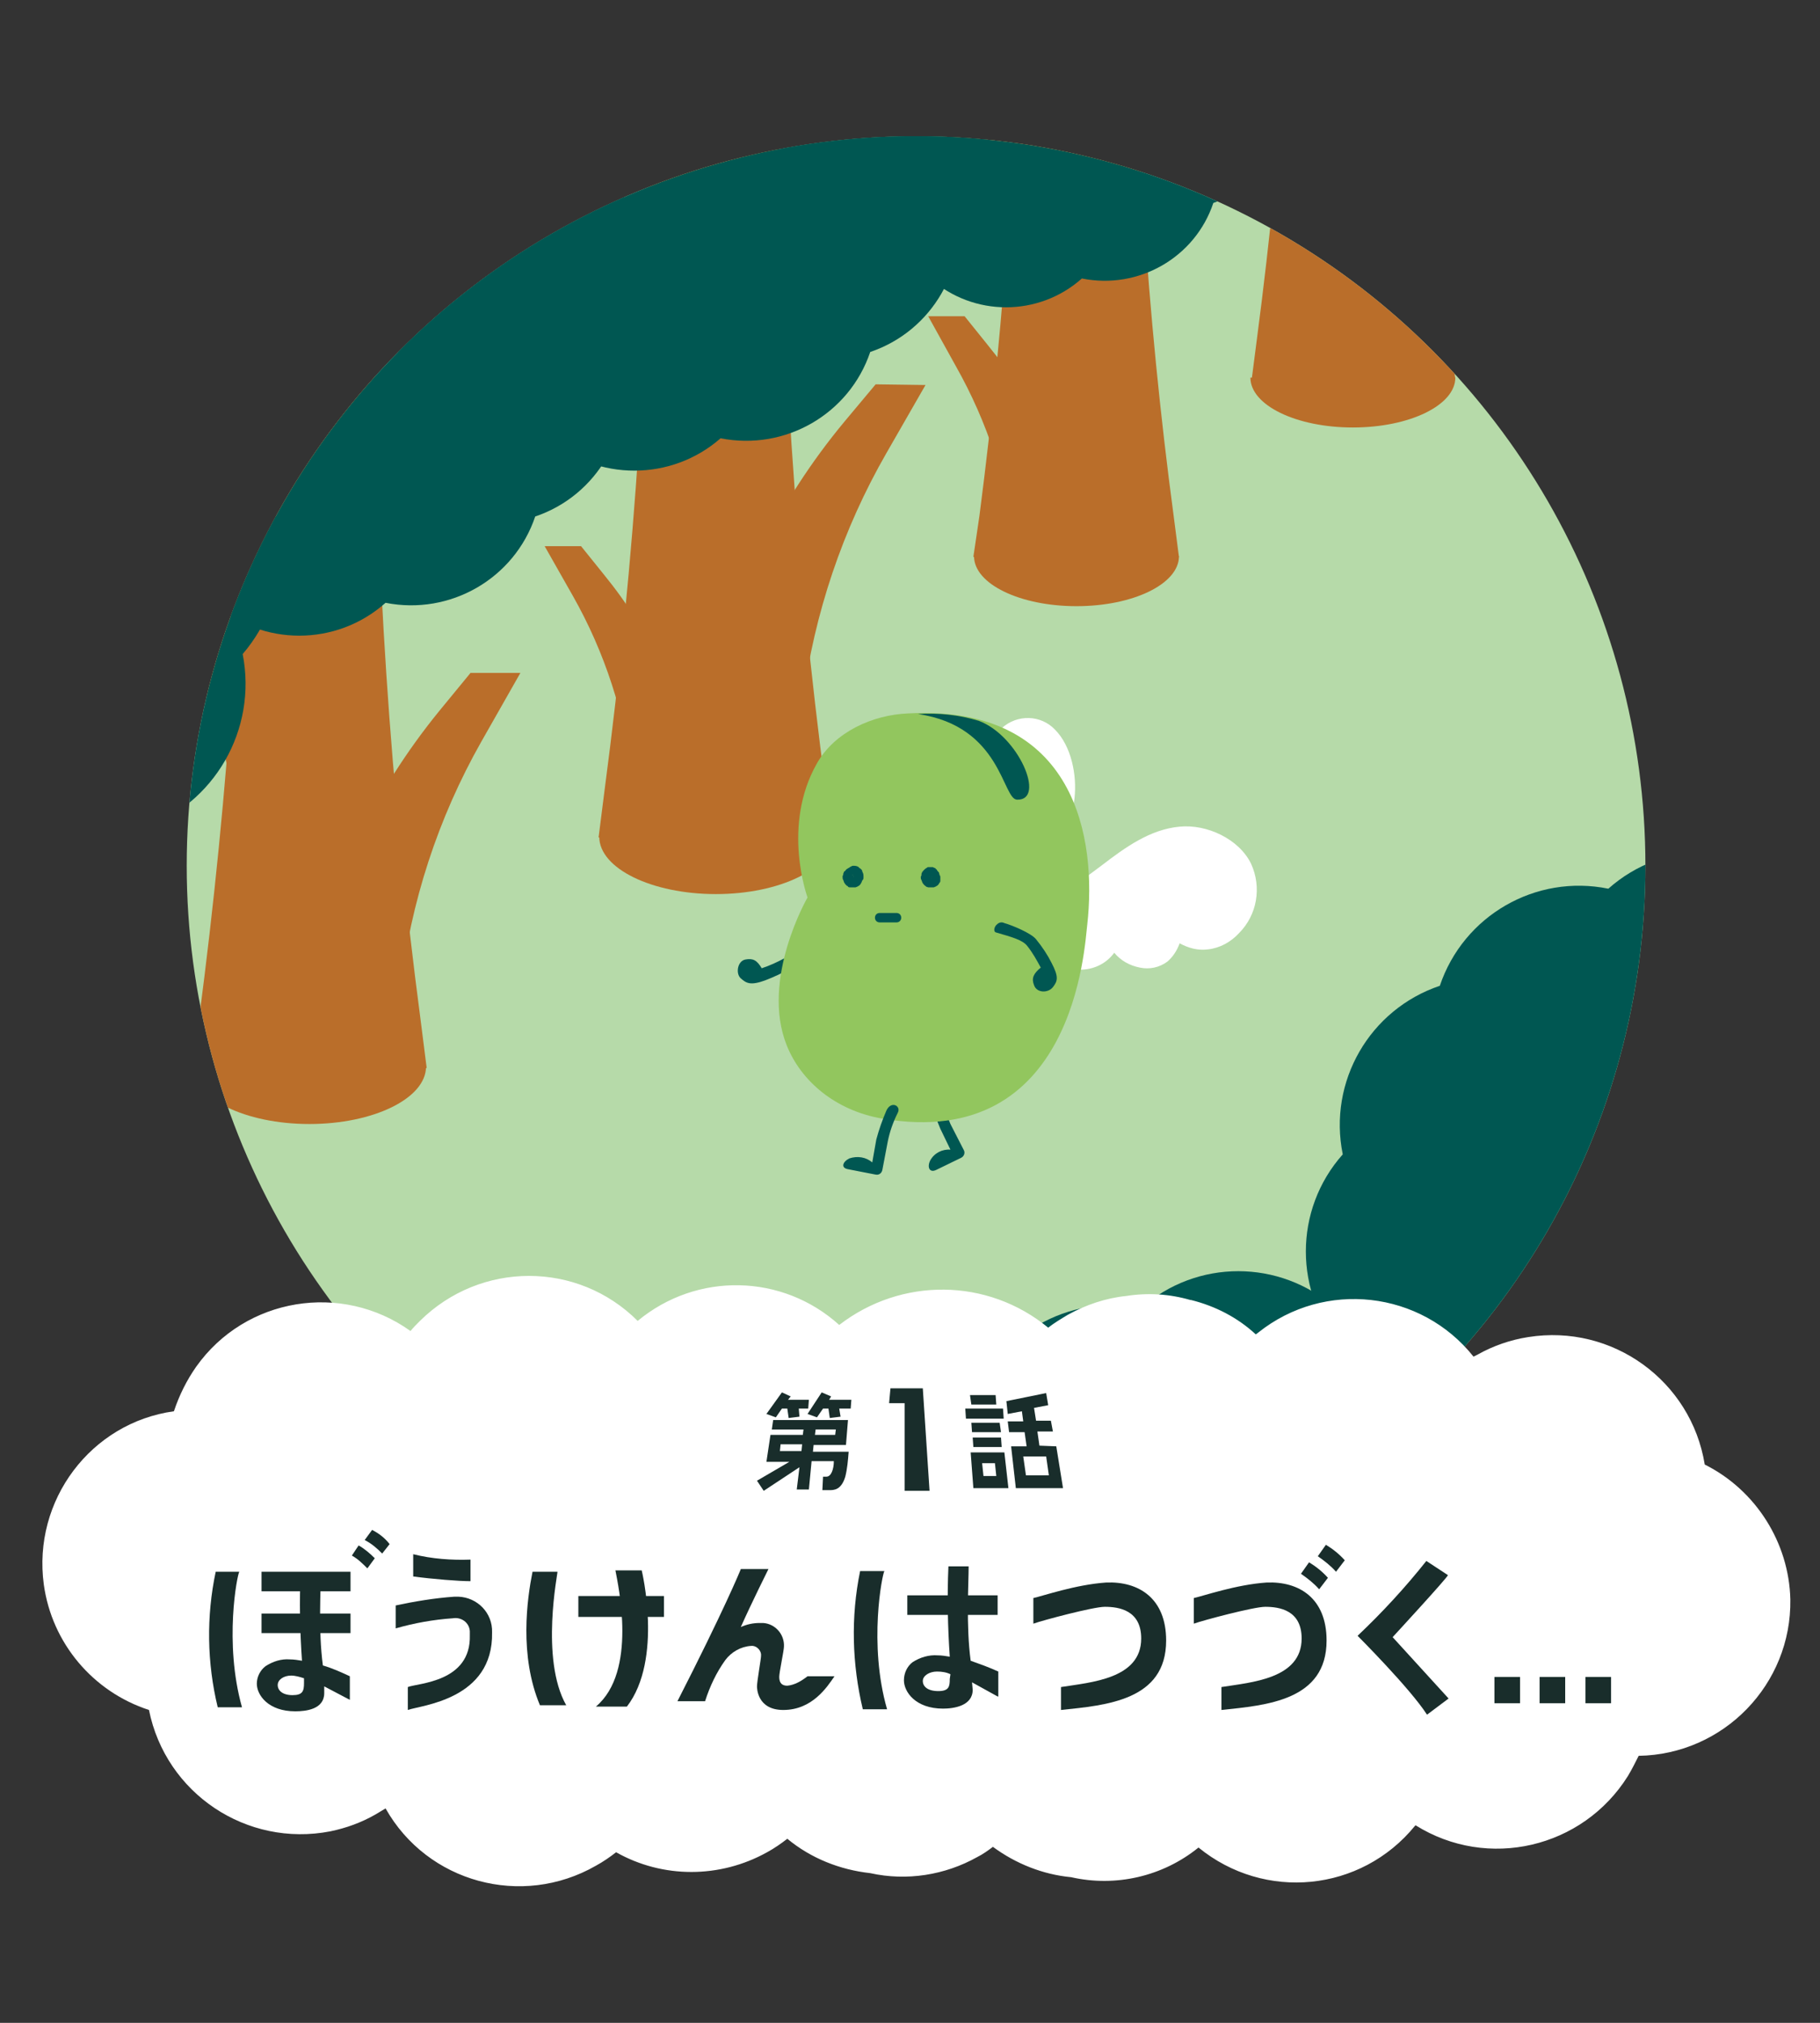 <?xml version="1.0" encoding="utf-8"?>
<!-- Generator: Adobe Illustrator 27.0.0, SVG Export Plug-In . SVG Version: 6.00 Build 0)  -->
<svg version="1.1" id="レイヤー_1" xmlns="http://www.w3.org/2000/svg" xmlns:xlink="http://www.w3.org/1999/xlink" x="0px"
	 y="0px" viewBox="0 0 270 300" style="enable-background:new 0 0 270 300;" xml:space="preserve">
<rect x="0" y="0" width="270" height="300" fill="#333333" stroke="none"/>
<style type="text/css">
	.st0{clip-path:url(#SVGID_00000012430085691755450380000009332755341335768704_);}
	.st1{fill:#B6DAA9;stroke:#040000;stroke-width:1.38;stroke-miterlimit:10;}
	.st2{clip-path:url(#SVGID_00000183970715467548689640000011085235160992856460_);}
	.st3{fill:#B89167;}
	.st4{fill:#005752;}
	.st5{fill:#BA6E2A;}
	.st6{fill:#FFFFFF;}
	.st7{fill:#92C65E;}
	.st8{fill:#192D2B;}
</style>
<g>
	<defs>
		<circle id="SVGID_1_" cx="135.9" cy="128.4" r="108.2"/>
	</defs>
	<clipPath id="SVGID_00000128477998404149976150000005011176948881479585_">
		<use xlink:href="#SVGID_1_"  style="overflow:visible;"/>
	</clipPath>
	<g style="clip-path:url(#SVGID_00000128477998404149976150000005011176948881479585_);">
		<rect x="-118" y="-12.7" class="st1" width="495.1" height="278.5"/>
		<g>
			<defs>
				<rect id="SVGID_00000094586779269978022890000015983511028803982978_" x="-42.4" y="2.6" width="327.9" height="246.3"/>
			</defs>
			<clipPath id="SVGID_00000034049955187985337250000001652093232616998814_">
				<use xlink:href="#SVGID_00000094586779269978022890000015983511028803982978_"  style="overflow:visible;"/>
			</clipPath>
			<g style="clip-path:url(#SVGID_00000034049955187985337250000001652093232616998814_);">
				<path class="st3" d="M5.6,64.2l-7.4-0.1l-4.6,5.6c-9.9,11.9-16.9,26-20.3,41.2l14,0.2C-11,98-6.8,85.5-0.2,74.2L5.6,64.2z"/>
				<path class="st4" d="M28.8,20.9c0-4.7-1.7-9.3-4.8-12.9c0.9-4.6,0.1-9.4-2.3-13.5c-2.4-4.1-6.1-7.2-10.6-8.7
					c-1.5-4.5-4.6-8.2-8.7-10.6C-1.6-27.1-6.4-27.9-11-27c-3.6-3.1-8.1-4.8-12.9-4.8c-4.7,0-9.3,1.7-12.8,4.8
					c-4.6-0.9-9.4-0.1-13.5,2.2c-4.1,2.4-7.2,6.1-8.7,10.6c-4.5,1.5-8.2,4.6-10.6,8.7c-2.3,4.1-3.1,8.9-2.2,13.5
					c-3.1,3.5-4.8,8.1-4.8,12.9c0,4.7,1.7,9.3,4.8,12.8c-0.9,4.6-0.1,9.4,2.2,13.5c2.4,4.1,6.1,7.2,10.6,8.7
					c1.5,4.5,4.6,8.2,8.7,10.6c4.1,2.4,8.9,3.1,13.5,2.2c3.5,3.1,8.1,4.8,12.8,4.8c4.7,0,9.3-1.7,12.9-4.8c4.6,0.9,9.4,0.1,13.5-2.2
					c4.1-2.4,7.2-6.1,8.7-10.6c9.3-3.1,14.7-12.6,12.8-22.2C27.1,30.1,28.8,25.6,28.8,20.9z"/>
				<path class="st5" d="M226.1-16.2l-6.5-0.1l-4,4.8C207-1,201,11.2,198,24.4l12.2,0.1c1.5-11.3,5.1-22.1,10.8-31.9L226.1-16.2z"/>
				<path class="st5" d="M215.9,56.2h-30.2l0.8-6.2c3.9-29.7,5.9-59.6,5.9-89.6h16.8c0,30,1.9,59.9,5.8,89.6L215.9,56.2z"/>
				<path class="st5" d="M173.7-9.3h6.5l4,4.9c8.5,10.5,14.4,22.8,17.2,36h-12.2c-1.3-11.3-4.9-22.2-10.5-32L173.7-9.3z"/>
				<path class="st5" d="M134.1,9.6l6.5-0.1l4.1,4.9c8.7,10.5,14.8,22.9,17.8,36.1l-12.3,0.1c-1.5-11.4-5.2-22.3-10.9-32.2
					L134.1,9.6z"/>
				<path class="st5" d="M144.4,82.6h30.5l-0.8-6.2c-4-29.9-5.9-60.1-5.9-90.3h-17c0,30.2-2,60.4-5.9,90.4L144.4,82.6z"/>
				<path class="st4" d="M103.1-0.7c0-4.1,1.5-8.1,4.2-11.2c-0.8-4.1-0.1-8.3,2-11.9c2.1-3.6,5.4-6.3,9.3-7.6c1.3-3.9,4-7.2,7.6-9.3
					c3.6-2.1,7.8-2.8,11.9-2c3.1-2.7,7.1-4.2,11.2-4.2c4.1,0,8.1,1.5,11.2,4.2c4.1-0.8,8.3-0.1,11.9,2c3.6,2.1,6.3,5.4,7.6,9.3
					c3.9,1.3,7.2,4,9.3,7.6c2.1,3.6,2.8,7.8,2,11.9c2.7,3.1,4.2,7.1,4.1,11.3c0,4.1-1.5,8.1-4.2,11.2c1.7,8.4-3.1,16.7-11.2,19.5
					c-2.7,8.1-11.1,12.9-19.5,11.2c-6.4,5.7-16.1,5.7-22.5,0c-8.4,1.7-16.8-3.1-19.5-11.2c-8.1-2.8-12.9-11.1-11.2-19.5
					C104.6,7.4,103.1,3.4,103.1-0.7z"/>
				<path class="st5" d="M137.3,57.1l-7.4-0.1l-4.6,5.5c-9.9,11.9-16.8,26-20.2,41.2l14,0.2c1.7-12.9,5.9-25.4,12.4-36.7L137.3,57.1
					z"/>
				<path class="st5" d="M123.6,124.2H88.8l0.9-7.1c4.5-34.1,6.8-68.5,6.7-102.9h19.3c0,34.4,2.3,68.8,6.8,102.9L123.6,124.2z"/>
				<path class="st5" d="M137.7,46.9h5.4l3.3,4.1c7.2,8.8,12.1,19.2,14.5,30.3h-10.3c-1.1-9.5-4.1-18.7-8.8-27L137.7,46.9z"/>
				<path class="st5" d="M80.8,81h5.4l3.3,4.1c7.2,8.8,12.1,19.2,14.5,30.3H93.8c-1.1-9.5-4.1-18.7-8.8-27L80.8,81z"/>
				<path class="st4" d="M146.8,17.2c0-4.7-1.7-9.3-4.8-12.8c0.9-4.6,0.1-9.4-2.2-13.5c-2.4-4.1-6.1-7.2-10.6-8.7
					c-1.5-4.5-4.6-8.2-8.7-10.6c-4.1-2.4-8.9-3.2-13.5-2.2c-3.5-3.1-8.1-4.8-12.8-4.8c-4.7,0-9.3,1.7-12.8,4.8
					c-4.6-0.9-9.4-0.1-13.5,2.2c-4.1,2.4-7.2,6.1-8.7,10.6c-4.5,1.5-8.2,4.6-10.6,8.7C46.1-5,45.4-0.2,46.3,4.4
					c-6.4,7.3-6.4,18.3,0,25.6c-1.9,9.6,3.6,19.1,12.8,22.2c3.1,9.2,12.6,14.7,22.2,12.8c7.3,6.4,18.3,6.4,25.6,0
					c9.6,1.9,19.1-3.6,22.2-12.8c9.2-3.1,14.7-12.6,12.8-22.2C145,26.5,146.8,22,146.8,17.2z"/>
				<path class="st5" d="M216.7,296.6l-8.4-0.1l-5.2,6.2c-11.1,13.4-19,29.3-22.8,46.3l15.7,0.2c1.9-14.6,6.6-28.6,14-41.3
					L216.7,296.6z"/>
				<path class="st5" d="M195.4,390.1h-23c-3.9,0-7.1-3.2-7.1-7.1c0-0.3,0-0.6,0.1-0.9l0,0c5.1-38.4,7.6-77.1,7.6-115.8h21.8
					c0,38.7,2.5,77.4,7.6,115.8l0,0c0.5,3.9-2.2,7.4-6.1,7.9C196.1,390.1,195.8,390.1,195.4,390.1z"/>
				<path class="st4" d="M242.8,247.8c0-5.3-1.9-10.4-5.4-14.4c2.2-10.8-4-21.5-14.4-25c-3.5-10.4-14.2-16.5-24.9-14.4
					c-8.2-7.3-20.6-7.3-28.8,0c-10.8-2.2-21.5,4-25,14.4c-10.4,3.5-16.6,14.2-14.4,25c-7.3,8.2-7.3,20.6,0,28.8
					c-2.2,10.8,4,21.5,14.4,25c3.5,10.4,14.2,16.6,25,14.4c8.2,7.3,20.6,7.3,28.8,0c10.8,2.2,21.5-4,25-14.4
					c10.4-3.5,16.6-14.2,14.4-25C240.9,258.3,242.8,253.1,242.8,247.8z"/>
				<path class="st4" d="M369,117.3c0-5.3-1.9-10.4-5.4-14.4c2.1-10.7-4-21.4-14.4-24.9c-3.5-10.4-14.2-16.6-25-14.4
					c-8.2-7.3-20.6-7.3-28.8,0c-10.8-2.2-21.5,4-25,14.4c-10.4,3.5-16.6,14.2-14.4,25c-7.3,8.2-7.3,20.6,0,28.8
					c-2.2,10.8,4,21.5,14.4,25c3.5,10.4,14.2,16.6,25,14.4c8.2,7.3,20.6,7.3,28.8,0c10.8,2.2,21.5-4,25-14.4
					c10.4-3.5,16.6-14.2,14.4-25C367.1,127.8,369.1,122.7,369,117.3z"/>
				<path class="st5" d="M16.9,75.2l7.4-0.1l4.6,5.6c9.9,11.9,16.9,26,20.3,41.2l-14,0.2c-1.7-12.9-5.9-25.4-12.4-36.7L16.9,75.2z"
					/>
				<path class="st5" d="M28.6,158.4h34.7l-0.9-7.1c-4.5-34.1-6.8-68.5-6.8-102.9H36.3c0,34.4-2.3,68.8-6.8,102.9L28.6,158.4z"/>
				<path class="st5" d="M77.2,99.8h-7.4l-4.6,5.6c-9.8,12-16.6,26.2-19.8,41.4h14c1.5-13,5.6-25.5,12-36.8L77.2,99.8z"/>
				<path class="st4" d="M-8.2,41.6c0-4.7,1.7-9.3,4.8-12.8C-5.3,19.2,0.2,9.7,9.4,6.6C12.5-2.7,22-8.1,31.6-6.2
					c7.3-6.5,18.3-6.5,25.6,0c9.6-1.9,19.1,3.6,22.2,12.8c9.2,3.1,14.7,12.6,12.8,22.2c6.4,7.3,6.4,18.3,0,25.6
					c1.9,9.6-3.6,19.1-12.8,22.2c-3.1,9.2-12.6,14.7-22.2,12.8c-7.3,6.5-18.3,6.5-25.6,0C22,91.3,12.5,85.8,9.4,76.6
					C0.2,73.5-5.3,64-3.4,54.4C-6.5,50.9-8.2,46.3-8.2,41.6z"/>
				<path class="st5" d="M15.9,149.7l-8.7-0.1l-5.4,6.5c-11.6,14-19.7,30.5-23.7,48.2l16.4,0.2c2-15.2,6.9-29.8,14.6-43L15.9,149.7z
					"/>
				<path class="st5" d="M2.7,228.6h-32.3c-4.1,0-7.4-3.3-7.4-7.4c0-0.3,0-0.6,0.1-1l0,0c5.3-40,7.9-80.3,7.9-120.6h22.7
					c0,40.3,2.6,80.6,7.9,120.6L2.7,228.6z"/>
				<path class="st4" d="M41.6,82c0-5.5-2-10.9-5.7-15c2.2-11.2-4.2-22.3-15-26c-1.8-5.3-5.4-9.7-10.2-12.5
					C6,25.8,0.4,24.8-5.1,25.9c-4.1-3.7-9.5-5.7-15-5.7c-5.5,0-10.9,2-15,5.7c-5.4-1.1-11-0.2-15.8,2.6c-4.8,2.8-8.4,7.2-10.2,12.4
					c-5.2,1.8-9.7,5.4-12.4,10.2c-2.8,4.8-3.7,10.4-2.6,15.8c-3.6,4.1-5.7,9.5-5.7,15c0,5.5,2,10.9,5.7,15.1
					c-1.1,5.4-0.2,11,2.6,15.8c2.8,4.8,7.2,8.4,12.4,10.2c1.8,5.2,5.4,9.7,10.2,12.4c4.8,2.8,10.4,3.7,15.8,2.6
					c4.1,3.6,9.5,5.7,15,5.7c5.5,0,10.9-2,15-5.7c5.4,1.1,11,0.2,15.8-2.6c4.8-2.7,8.5-7.2,10.3-12.4c10.8-3.7,17.2-14.8,15-26
					C39.6,92.8,41.6,87.5,41.6,82z"/>
				<path class="st5" d="M63.2,158.2c0,4.7-7.8,8.5-17.3,8.5s-17.3-3.8-17.3-8.5"/>
				<path class="st5" d="M123.5,124.1c0,4.7-7.8,8.5-17.3,8.5s-17.3-3.8-17.3-8.5"/>
				<path class="st5" d="M174.9,82.5c0,4.1-6.8,7.4-15.2,7.4s-15.2-3.3-15.2-7.4"/>
				<path class="st5" d="M215.9,56c0,4.1-6.8,7.4-15.2,7.4s-15.2-3.3-15.2-7.4"/>
				<path class="st5" d="M286.1,234.3l-8.4-0.1l-5.2,6.3c-11.2,13.4-19,29.3-22.8,46.3l15.7,0.2c1.9-14.6,6.6-28.6,14-41.3
					L286.1,234.3z"/>
				<path class="st5" d="M264.9,327.9h-23c-3.9,0-7.1-3.2-7.1-7.1c0-0.3,0-0.6,0.1-0.9l0,0c5.1-38.4,7.6-77.1,7.6-115.8h21.8
					c0,38.7,2.5,77.4,7.6,115.8l0,0c0.5,3.9-2.2,7.4-6.1,7.9C265.5,327.8,265.2,327.9,264.9,327.9z"/>
				<path class="st5" d="M215.7,269h8.4l5.1,6.3c11,13.5,18.6,29.5,22.3,46.6h-15.8c-1.7-14.6-6.3-28.7-13.5-41.5L215.7,269z"/>
				<path class="st4" d="M312.2,185.6c0-5.3-1.9-10.4-5.4-14.4c2.2-10.8-4-21.5-14.4-25c-3.5-10.4-14.2-16.6-25-14.4
					c-8.2-7.3-20.6-7.3-28.8,0c-10.8-2.2-21.5,4-25,14.4c-10.4,3.5-16.6,14.2-14.4,25c-7.3,8.2-7.3,20.6,0,28.8
					c-2.2,10.8,4,21.5,14.4,25c3.5,10.4,14.2,16.6,25,14.4c8.2,7.3,20.6,7.3,28.8,0c10.8,2.2,21.5-4,25-14.4
					c10.4-3.5,16.6-14.2,14.4-25C310.3,196,312.2,190.9,312.2,185.6z"/>
			</g>
		</g>
		<path class="st4" d="M110.6,142.3c1.1-0.2,1.7,0.1,2.4,1.3c1.2-0.4,2.3-0.9,3.4-1.5c0.9-0.6,1.6-1.9,2.7-4.2
			c0.2-0.4,1-0.1,1.2,0.3c0.2,0.3,0.2,0.7,0.1,1.1c-0.5,1.1-2,3.7-3.1,4.3c-1.2,0.7-2.5,1.3-3.8,1.8c-2.2,0.8-2.8,0.4-3.6-0.3
			S109.4,142.5,110.6,142.3z"/>
		<path class="st4" d="M138.1,163c0.3,1.5,0.8,3,1.4,4.4c0.5,1,1,2.1,1.5,3.1c-1.2-0.1-2.4,0.5-3,1.6c-0.5,1-0.1,1.9,0.9,1.4
			l3.7-1.8c0.4-0.2,0.6-0.7,0.4-1.1l-2-3.9c-0.6-1.4-1.1-2.8-1.4-4.4C139.4,161.1,137.7,161.4,138.1,163z"/>
		<path class="st6" d="M185.6,128.1c-1.8-3.7-6.6-5.9-10.6-5.5c-4.4,0.4-8.1,3.1-11.5,5.7c-4.5,3.3-8.8,7.1-14.1,9.2
			c-1.1,0.4-0.8,2,0.1,2.1l0.1,0.1c3.1,2.1,7.1,4.4,11,4.1c1.9-0.1,3.6-1,4.7-2.5c1,1.2,2.3,1.9,3.8,2.2c1.4,0.3,2.9,0,4.1-0.9
			c0.8-0.7,1.4-1.6,1.8-2.7c1.3,0.7,2.7,1.1,4.2,0.9c1.8-0.2,3.4-1.1,4.6-2.4C186.5,135.7,187.2,131.6,185.6,128.1z"/>
		<path class="st6" d="M148.7,135.4c1.1-1.3,1.7-2.9,1.7-4.6c1.1,0.5,2.4,0.3,3.4-0.5c1.7-1.4,1.7-3.8,1.4-6
			c2.5-0.2,3.9-2.9,4.2-5.9c0.4-3.5-0.5-7.8-2.9-10.2c-2.1-2.2-5.6-2.3-7.9-0.2c-0.1,0.1-0.2,0.2-0.3,0.4c-2.5,2.8-3.4,7.4-4.3,11.3
			c-1.2,5.5-2.1,11.2-4.3,16.2c-0.2,0.5,0,1.1,0.5,1.3c0.1,0.1,0.2,0.1,0.4,0.1c0.1,0,0.2,0.1,0.2,0.1
			C143.4,137.6,146.6,137.6,148.7,135.4z"/>
		<path class="st7" d="M130.9,165.9c-7-1.2-12.1-5.6-14.2-10.9c-3.9-9.8,3.1-21.9,3.1-21.9s-3.9-10.6,1.4-19.9
			c2.6-4.6,8.2-7.2,13.6-7.4c25-1.3,27.9,18.8,26.5,31.3C160.9,140.2,159.5,170.8,130.9,165.9z"/>
		<path class="st4" d="M137.8,130c0,0,0,0.1,0,0.1V130C137.8,130,137.8,130,137.8,130l0.1-0.1C137.9,130,137.8,130,137.8,130
			l0.2-0.1C137.9,129.9,137.9,130,137.8,130l0.3-0.1h-0.2h0.2h-0.2h0.2H138l0.2,0.1l-0.1-0.1l0.2,0.1l-0.1-0.1l0.1,0.2
			c0,0-0.1-0.1-0.1-0.1l0.1,0.2c0-0.1,0-0.1-0.1-0.2v0.2v-0.2v0.2c0-0.1,0-0.1,0.1-0.2l-0.1,0.2l0.1-0.1l-0.1,0.2l0.1-0.1l-0.2,0.1
			l0.1-0.1l-0.2,0.1l0.2-0.1h-0.2h0.2h-0.2c0.1,0,0.1,0,0.2,0.1l-0.2-0.1l0.1,0.1l-0.2-0.1c0,0,0.1,0.1,0.1,0.1l-0.1-0.2
			c0,0,0.1,0.1,0.1,0.1l-0.1-0.2c0,0.1,0,0.1,0,0.2L137.8,130c0,0.1,0,0.2,0,0.2L137.8,130L137.8,130c0,0.1,0,0.2,0,0.3
			c0,0.1,0,0.2,0.1,0.3c0.1,0.2,0.3,0.4,0.5,0.4c0.2,0,0.4,0,0.6-0.1l0.2-0.1c0.1-0.1,0.2-0.2,0.2-0.4c0-0.1,0-0.2,0-0.3
			c0-0.1,0-0.2,0-0.2c0-0.2-0.1-0.4-0.1-0.5l-0.1-0.1c-0.1-0.1-0.1-0.2-0.2-0.2c0,0,0,0,0-0.1c-0.1-0.1-0.2-0.1-0.2-0.2
			c-0.1-0.1-0.3-0.1-0.4-0.2c-0.1,0-0.3,0-0.4,0c-0.1,0-0.2,0-0.3,0c-0.1,0-0.1,0-0.2,0.1c-0.2,0.1-0.3,0.2-0.4,0.3l-0.1,0.1
			c-0.1,0.1-0.1,0.2-0.2,0.2c0,0,0,0.1,0,0.1c-0.1,0.1-0.1,0.2-0.1,0.3c0,0.1,0,0.2-0.1,0.3c0,0,0,0.1,0,0.1c0,0.1,0,0.3,0.1,0.4
			c0,0.1,0.1,0.2,0.1,0.3l0.1,0.2c0.1,0.1,0.2,0.3,0.4,0.4l0.1,0.1l0.3,0.1h0.1c0.1,0,0.2,0,0.3,0c0.1,0,0.2,0,0.3,0h0.1
			c0.1,0,0.2-0.1,0.3-0.1c0.1-0.1,0.2-0.1,0.3-0.2c0,0,0.1-0.1,0.1-0.1c0.1-0.1,0.1-0.2,0.2-0.3c0.1-0.1,0.1-0.2,0.1-0.3
			c0,0,0-0.1,0-0.1c0-0.1,0-0.2,0-0.4c0-0.1,0-0.2-0.1-0.3c-0.1-0.2-0.3-0.4-0.5-0.4c-0.2-0.1-0.5,0-0.7,0.1
			C138,129.6,137.8,129.8,137.8,130z"/>
		<path class="st4" d="M126.4,129.8c0,0,0,0.1,0,0.1V129.8L126.4,129.8l0.2-0.1C126.5,129.8,126.5,129.8,126.4,129.8l0.2-0.1
			L126.4,129.8l0.3-0.1l-0.2,0.1h0.2h-0.2h0.2c-0.1,0-0.1,0-0.2-0.1l0.2,0.1l-0.2-0.1l0.2,0.1c0,0-0.1-0.1-0.1-0.1l0.1,0.2
			c0,0-0.1-0.1-0.1-0.1l0.1,0.2c0-0.1,0-0.1,0-0.2v0.2c0-0.1,0-0.1,0-0.2v0.2c0-0.1,0-0.1,0-0.2l-0.1,0.2c0-0.1,0.1-0.1,0.1-0.1
			l-0.1,0.2l0.1-0.1l-0.2,0.1c0,0,0.1-0.1,0.2-0.1l-0.2,0.1c0.1,0,0.1,0,0.2,0h-0.2c0.1,0,0.1,0,0.2,0h-0.2c0.1,0,0.1,0,0.2,0
			l-0.2-0.1l0.2,0.1l-0.2-0.1l0.1,0.1l-0.1-0.2c0,0,0.1,0.1,0.1,0.1l-0.1-0.2c0,0.1,0,0.1,0,0.2L126.4,129.8c0,0.1,0,0.2,0,0.2
			L126.4,129.8L126.4,129.8c0,0.1,0,0.2,0,0.3c0,0.1,0,0.2,0.1,0.3c0.2,0.4,0.8,0.6,1.2,0.3l0.2-0.1c0.1-0.1,0.2-0.2,0.2-0.4
			c0-0.1,0-0.2,0-0.3c0-0.3-0.1-0.5-0.2-0.7c0,0,0-0.1,0-0.1c-0.1-0.1-0.1-0.2-0.2-0.2c0,0,0-0.1-0.1-0.1c-0.1-0.1-0.2-0.1-0.2-0.2
			c-0.3-0.2-0.6-0.2-0.8-0.2c-0.1,0-0.2,0-0.3,0.1c-0.1,0-0.1,0-0.2,0.1c-0.2,0.1-0.3,0.2-0.5,0.3l-0.1,0.1
			c-0.1,0.1-0.1,0.2-0.2,0.2l-0.1,0.1c0,0.1-0.1,0.2-0.1,0.3s0,0.2-0.1,0.3v0.2c0,0.1,0,0.3,0.1,0.4c0,0.1,0.1,0.2,0.1,0.3
			c0,0.1,0.1,0.1,0.1,0.2c0.1,0.1,0.2,0.3,0.4,0.4c0,0,0.1,0,0.1,0.1c0.1,0.1,0.2,0.1,0.3,0.1h0.1c0.1,0,0.2,0,0.3,0
			c0.1,0,0.2,0,0.3,0h0.1c0.1,0,0.2-0.1,0.3-0.1c0.1-0.1,0.2-0.1,0.3-0.2l0.1-0.1c0.1-0.1,0.1-0.2,0.2-0.3c0-0.1,0.1-0.2,0.1-0.3
			v-0.1c0-0.1,0-0.2,0-0.4c0-0.1,0-0.2-0.1-0.3c-0.1-0.2-0.3-0.3-0.5-0.4c-0.2-0.1-0.5,0-0.7,0.1
			C126.6,129.4,126.5,129.6,126.4,129.8z"/>
		<path class="st4" d="M130.5,136.8h2.2h0.3c0.4,0,0.7-0.3,0.7-0.7s-0.3-0.7-0.7-0.7h-2.2h-0.3c-0.4,0-0.7,0.3-0.7,0.7
			S130.1,136.8,130.5,136.8z"/>
		<path class="st4" d="M136.2,105.9c12.4,1.8,12.5,12.7,14.7,12.7c4.3,0.1,0.2-9.5-5.7-11.7C142.2,106,139.2,105.7,136.2,105.9z"/>
		<path class="st4" d="M131.5,164.7c-0.6,1.4-1.1,2.8-1.5,4.3c-0.2,1.1-0.4,2.3-0.6,3.4c-0.9-0.8-2.2-1-3.4-0.6
			c-1,0.5-1.3,1.4-0.2,1.6l4.1,0.8c0.5,0.1,0.9-0.2,1-0.7l0.8-4.2c0.3-1.5,0.8-2.9,1.5-4.3C133.7,164,132.2,163.2,131.5,164.7z"/>
		<path class="st4" d="M153.4,146.1c-0.4-1-0.1-1.7,1-2.6c-0.6-1.1-1.2-2.2-2-3.2c-0.7-0.9-2.2-1.3-4.6-2c-0.5-0.1-0.3-0.9,0.1-1.2
			c0.3-0.3,0.7-0.4,1.1-0.2c1.1,0.3,4,1.5,4.7,2.4c0.9,1.1,1.7,2.3,2.3,3.5c1.1,2.1,0.9,2.7,0.2,3.6S153.8,147.3,153.4,146.1z"/>
	</g>
</g>
<path class="st6" d="M252.9,217.2c-2-12.4-13.7-20.9-26.2-18.9c-2.6,0.4-5.2,1.3-7.5,2.6l-0.6,0.3c-7.8-9.8-22.1-11.4-31.9-3.6
	c-0.1,0.1-0.3,0.2-0.4,0.3c-2.7-2.5-6-4.2-9.6-5.1h-0.1c-3.1-0.9-6.3-1.1-9.5-0.6c-3,0.3-6,1.3-8.7,2.8c-1,0.6-2,1.2-2.9,1.9
	c-9-7.4-21.8-7.5-31-0.4c-8.4-7.6-21.1-7.9-29.9-0.6c-8.9-8.9-23.3-8.9-32.3,0c-0.5,0.5-1,1-1.4,1.5c-10.2-7.3-24.5-5-31.8,5.3
	c-1.4,2-2.5,4.2-3.3,6.6C13.5,211,4.8,222.5,6.5,235c1.2,8.7,7.3,15.9,15.6,18.6c2.5,12.4,14.5,20.4,26.9,18
	c2.4-0.5,4.6-1.3,6.7-2.5c0.5-0.3,1-0.6,1.5-0.9c6.2,11,20.2,14.8,31.2,8.5c1.1-0.6,2.1-1.3,3-2c6.9,3.9,15.4,3.9,22.4,0
	c1.1-0.6,2.1-1.3,3-2c3.5,2.9,7.8,4.6,12.3,5.1c5.4,1.2,11.1,0.3,15.9-2.4c0.8-0.4,1.5-0.9,2.3-1.5c3.4,2.5,7.4,4.1,11.6,4.5
	c6.6,1.5,13.6-0.1,18.9-4.4c9.8,8,24.1,6.6,32.1-3.2c0,0,0.1-0.1,0.1-0.1c10.7,6.7,24.8,3.4,31.5-7.3c0.6-1,1.1-2,1.6-3
	c12.6-0.2,22.7-10.6,22.5-23.2C265.4,228.8,260.5,221,252.9,217.2L252.9,217.2z"/>
<polygon class="st8" points="131.9,208.1 134.2,208.1 134.2,221.1 137.9,221.1 136.9,205.9 132.1,205.9 "/>
<polygon class="st8" points="148.3,211 144.1,211 144.2,212.4 148.5,212.4 "/>
<path class="st8" d="M154.2,214.4l-0.3-2.1h2.3l-0.3-1.6h-2.2l-0.3-1.9l2.1-0.4l-0.3-1.8l-5.9,1.2l0.2,1.9l2.1-0.4l0.2,1.5h-2.3
	l0.2,1.6h2.3l0.3,2.1H150l0.7,6.2h7l-1-6.2L154.2,214.4z M155.6,218.8h-3.4l-0.4-2.8h3.4L155.6,218.8z"/>
<polygon class="st8" points="147.7,206.9 143.9,206.9 144.1,208.3 147.8,208.3 "/>
<polygon class="st8" points="143.3,210.4 148.9,210.4 148.8,208.9 143.2,208.9 "/>
<path class="st8" d="M144.4,220.7h5.2l-0.6-5.3h-5L144.4,220.7z M145.7,217h1.9l0.2,1.9h-1.9L145.7,217z"/>
<polygon class="st8" points="144.4,214.6 148.6,214.6 148.5,213.2 144.3,213.2 "/>
<path class="st8" d="M120.6,215.3l0.1-1h4.8l0.3-3.7h-11.1l-0.2,1.4h4.7l-0.1,0.8h-4.8l-0.6,4h3.4l-4.8,2.8l1,1.5l5.3-3.5l-0.4,3.3
	h1.8l0.4-4.2h3.3c0,1.2-0.4,2.3-1.1,2.3h-0.5L122,221h1c0.7,0,1.8,0,2.4-2c0.3-1.2,0.4-2.4,0.5-3.7L120.6,215.3z M121,212h3
	l-0.1,0.8h-3L121,212z M118.9,215.2h-3.2l0.1-1h3.2L118.9,215.2z"/>
<polygon class="st8" points="116,208.9 116.8,208.9 117,210.3 118.6,210.1 118.5,208.9 119.9,208.9 120,207.6 116.9,207.6 
	117.3,207.1 116,206.5 113.7,209.7 115.1,210.2 "/>
<polygon class="st8" points="121.2,210.2 122.1,208.9 122.9,208.9 123.1,210.3 124.7,210.1 124.5,208.9 126.2,208.9 126.3,207.6 
	123,207.6 123.3,207.1 121.9,206.5 119.8,209.7 "/>
<path class="st8" d="M221.7,252.6v-3.9h3.8v3.9H221.7z"/>
<path class="st8" d="M228.4,252.6v-3.9h3.8v3.9H228.4z"/>
<path class="st8" d="M235.2,252.6v-3.9h3.8v3.9H235.2z"/>
<path class="st8" d="M173,243.3c0-6.3-4.1-8.8-8.9-8.6c-4.5,0.3-9.4,2-10.8,2.3v3.8c1.4-0.5,8.9-2.5,10.6-2.5c2.1,0,5.4,0.5,5.4,4.7
	c0,6-7.5,6.5-11.9,7.2v3.4C164.1,252.9,173,252.2,173,243.3z"/>
<path class="st8" d="M196.8,243.3c0-6.3-4.1-8.8-8.9-8.6c-4.5,0.3-9.4,2-10.8,2.3v3.8c1.4-0.5,8.9-2.5,10.6-2.5
	c2.1,0,5.4,0.5,5.4,4.7c0,6-7.5,6.5-11.9,7.2v3.4C187.9,252.9,196.8,252.2,196.8,243.3z"/>
<path class="st8" d="M195.7,235.7c-0.8-0.9-1.7-1.6-2.7-2.3l1.2-1.7c1,0.6,2,1.4,2.8,2.3L195.7,235.7z"/>
<path class="st8" d="M198.2,233.1c-0.8-0.9-1.7-1.6-2.7-2.3l1.2-1.7c1,0.6,2,1.4,2.8,2.3L198.2,233.1z"/>
<path class="st8" d="M206.6,242.8l8.3,9.1l-3.2,2.4c-2.5-3.9-10.3-11.7-10.3-11.7c3.7-3.5,7.1-7.2,10.2-11.1l3.2,2.1
	C214.9,233.8,206.6,242.8,206.6,242.8z"/>
<path class="st8" d="M35.9,253.2h-3.6c-1.6-6.6-1.7-13.5-0.3-20.1h3.5C35.2,233.5,33.2,243.6,35.9,253.2z M51.9,252.1l-3.8-2
	c0,0.1,0,1,0,1c0,2.4-2.7,2.7-4.3,2.7c-4,0-5.7-2.4-5.7-4.1c0-1,0.5-2,1.3-2.6c1.1-0.7,2.3-1.1,3.6-1c0.6,0,1.2,0.1,1.8,0.2
	c-0.3-4.4-0.4-8.7-0.2-13.1h3c0,2.4-0.4,8.6,0.3,13.8c1.4,0.4,2.7,1,4,1.6L51.9,252.1z M45.1,248.9c-0.6-0.2-1.3-0.4-1.9-0.4
	c-1.1,0-2,0.6-2,1.4s0.7,1.5,2.2,1.5s1.7-0.6,1.7-1.8V248.9z M54.5,232.6c-0.7-0.7-1.4-1.4-2.3-1.9l1-1.5c0.9,0.5,1.7,1.2,2.4,1.9
	L54.5,232.6z M56.7,230.4c-0.8-0.8-1.6-1.5-2.6-2l1.1-1.5c1,0.5,1.9,1.2,2.6,2.1L56.7,230.4z M52,242.2H38.8v-2.9H52V242.2z M52,236
	H38.8v-2.9H52V236z"/>
<path class="st8" d="M84,252.9h-3.9c-3.1-7.4-1.9-15.8-1.1-19.8h3.7C82.8,233.1,80.1,246,84,252.9z M93,253.1h-4.6
	c6.2-5.2,3.3-18,2.9-20.2h3.9C95.2,232.9,98.4,246.1,93,253.1z"/>
<path class="st8" d="M116.8,250c-0.7,0-1.2-0.3-1.2-1.3c0-0.7,0.7-3.9,0.7-4.5c0.1-1.8-1.3-3.4-3.1-3.5c-0.2,0-0.3,0-0.5,0
	c-1,0-1.9,0.2-2.8,0.6c1.6-3.6,4.1-8.6,4.1-8.6h-4.1c-0.1,0.3-2.6,6.3-9.4,19.6h4.1c0.7-2.2,1.7-4.3,3-6.1c0.9-1.2,2.3-2,3.8-2.1
	c0.7-0.1,1.4,0.5,1.5,1.2c0,0.1,0,0.2,0,0.3c0,0.4-0.6,3.8-0.6,4.5c0,0.2,0,3.5,3.9,3.5c4.3,0,6.5-3.4,7.6-5h-4
	C118.9,249.3,117.9,249.9,116.8,250z"/>
<path class="st8" d="M69.8,234.5v-3.2c-2.8,0.1-5.7-0.1-8.5-0.8v3.3C64.3,234.2,68.1,234.5,69.8,234.5z"/>
<path class="st8" d="M67.4,236.8c-2.9,0.2-5.9,0.7-8.7,1.3v3.4c2.8-0.8,5.6-1.3,8.5-1.5c1.2-0.2,2.4,0.6,2.5,1.9c0,0.2,0,0.4,0,0.6
	c0.2,7-7.7,7.1-9.2,7.7v3.4c1.9-0.7,12.7-1.5,12.5-11.5c0.1-2.9-2.2-5.2-5-5.3C67.8,236.8,67.6,236.8,67.4,236.8z"/>
<rect x="85.8" y="236.7" class="st8" width="12.7" height="3.1"/>
<path class="st8" d="M131.6,253.5H128c-1.6-6.7-1.8-13.7-0.4-20.5h3.6C130.9,233.4,128.8,243.8,131.6,253.5z M148,251.6l-3.8-2.1
	c0,0.1,0.1,1,0.1,1.1c0,2.4-2.8,2.8-4.4,2.8c-4.1,0-5.8-2.5-5.8-4.2c0-1.1,0.5-2.1,1.3-2.7c1.1-0.7,2.4-1.1,3.7-1
	c0.6,0,1.2,0.1,1.8,0.2c-0.3-4.4-0.4-8.9-0.2-13.4h3c0,2.5-0.4,8.8,0.3,14c1.4,0.5,2.8,1,4.1,1.6V251.6z M141,248.3
	c-0.6-0.3-1.3-0.4-2-0.4c-1.1,0-2.1,0.6-2.1,1.4s0.7,1.5,2.3,1.5s1.7-0.7,1.7-1.8L141,248.3z M148,239.5h-13.4v-2.9H148V239.5z"/>
</svg>
